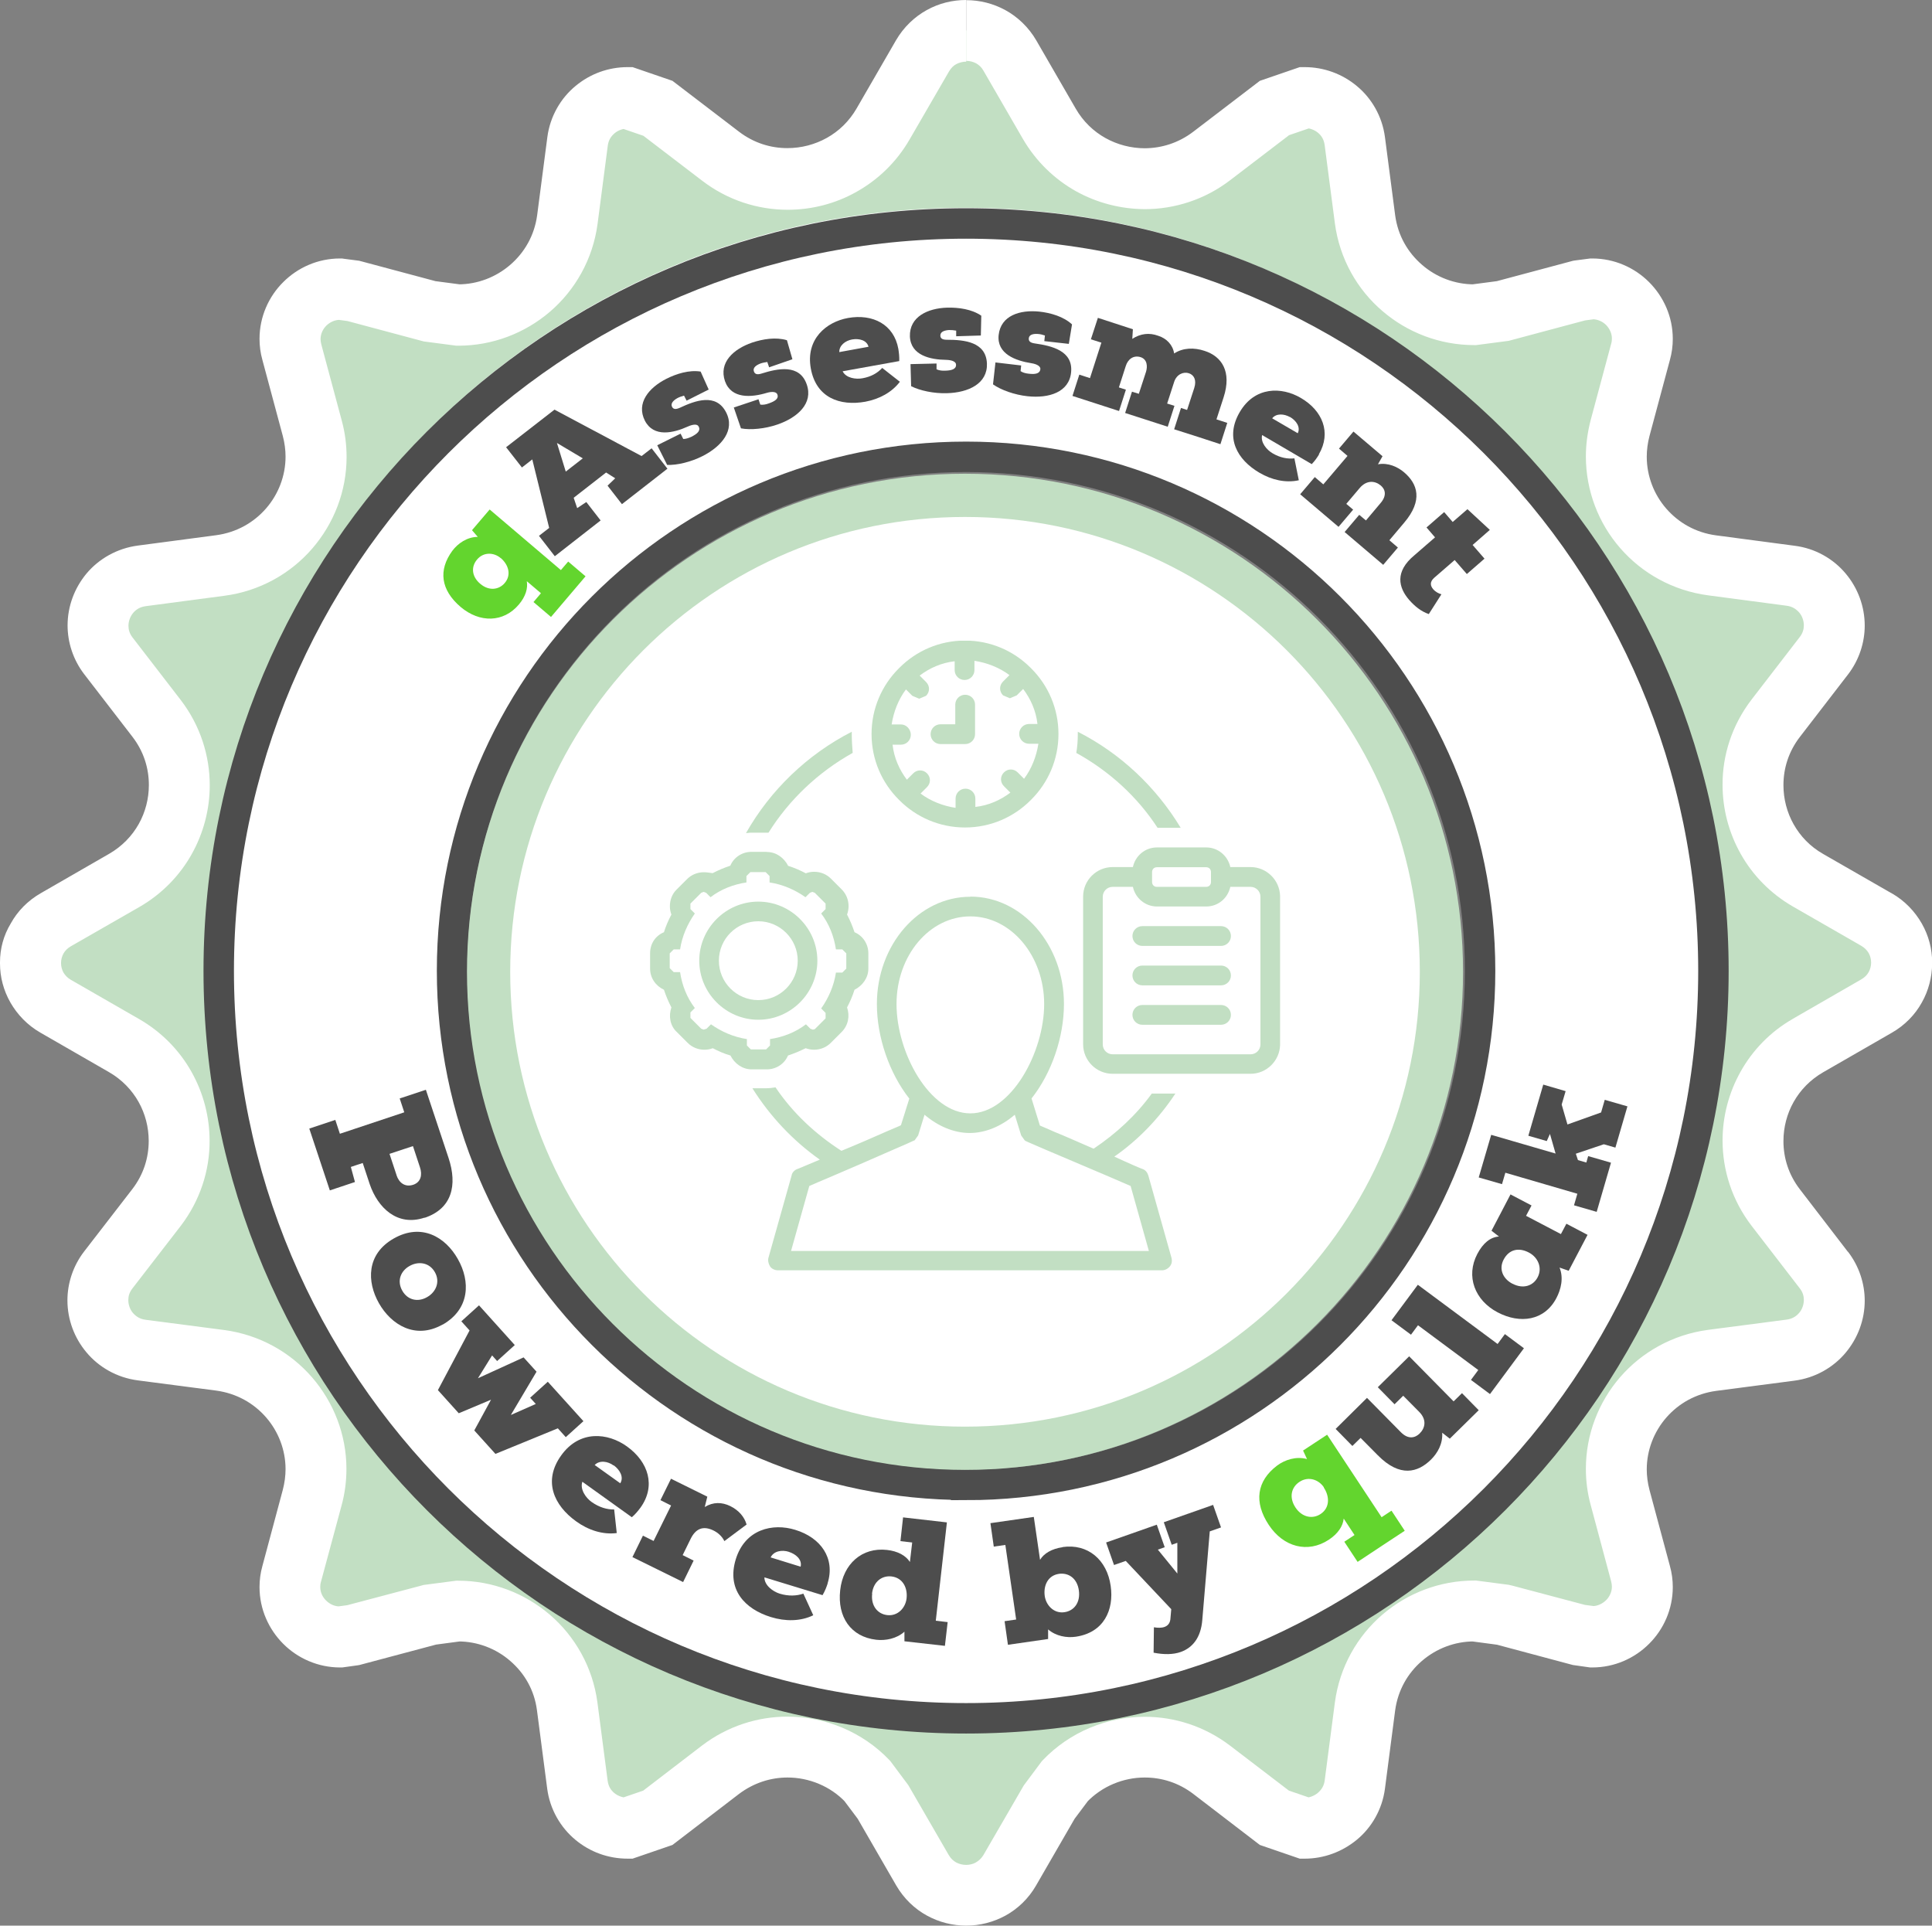 <?xml version="1.0" encoding="UTF-8"?>
<svg id="katman_1" data-name="katman 1" xmlns="http://www.w3.org/2000/svg" xmlns:xlink="http://www.w3.org/1999/xlink" viewBox="0 0 126.93 126.5">
  <rect x="0" y="0" width="126.93" height="126.5" fill="#808080" stroke="none"/>
  <defs>
    <style>
      .cls-1 {
        fill: none;
      }

      .cls-2 {
        clip-path: url(#clippath);
      }

      .cls-3, .cls-4 {
        fill: #fff;
      }

      .cls-5 {
        fill: #63d52e;
      }

      .cls-6 {
        fill: #c2dfc3;
      }

      .cls-7 {
        fill: #4d4d4d;
      }

      .cls-8 {
        clip-path: url(#clippath-1);
      }

      .cls-9 {
        clip-path: url(#clippath-3);
      }

      .cls-10 {
        clip-path: url(#clippath-2);
      }

      .cls-4 {
        stroke: #4d4d4d;
        stroke-width: 2px;
      }
    </style>
    <clipPath id="clippath">
      <polyline class="cls-1" points="57.26 42.09 69.55 42.09 69.55 54.38 57.26 54.38 57.26 42.09"/>
    </clipPath>
    <clipPath id="clippath-1">
      <polyline class="cls-1" points="42.7 55.96 57.03 55.96 57.03 70.26 42.7 70.26 42.7 55.96"/>
    </clipPath>
    <clipPath id="clippath-2">
      <polyline class="cls-1" points="71.16 55.67 84.1 55.67 84.1 70.55 71.16 70.55 71.16 55.67"/>
    </clipPath>
    <clipPath id="clippath-3">
      <polyline class="cls-1" points="49.4 58.9 77.18 58.9 77.18 83.45 49.4 83.45 49.4 58.9"/>
    </clipPath>
  </defs>
  <g>
    <path class="cls-6" d="M63.47,110.86c-1.45,0-2.88-.06-4.3-.18-10.6-.94-20.21-5.34-27.68-12.05-9.7-8.71-15.8-21.33-15.8-35.37,0-26.29,21.39-47.61,47.77-47.61s47.77,21.32,47.77,47.61c0,14.04-6.1,26.65-15.8,35.37-7.47,6.71-17.07,11.11-27.68,12.05-1.41,.12-2.85,.18-4.29,.18m0-108.86h0c-1.12,0-2.23,.55-2.87,1.64l-2.59,4.48c-1.35,2.34-3.79,3.61-6.28,3.61-1.53,0-3.08-.48-4.4-1.5l-4.12-3.14-2-.68c-1.57,0-3.06,1.12-3.29,2.87l-.67,5.13c-.49,3.67-3.64,6.27-7.17,6.27l-1.88-.25-5.01-1.34-.87-.11c-2.09,0-3.76,1.99-3.18,4.15l1.34,4.99c1.13,4.22-1.71,8.46-6.05,9.02l-5.14,.68c-2.52,.33-3.74,3.25-2.19,5.26l3.16,4.1c2.66,3.46,1.67,8.46-2.12,10.65l-4.5,2.58c-1.09,.63-1.65,1.72-1.65,2.82v.05c0,1.1,.56,2.19,1.65,2.82l4.5,2.59c3.79,2.17,4.78,7.18,2.12,10.65l-3.16,4.1c-1.55,2.01-.33,4.94,2.19,5.27l5.14,.67c4.34,.57,7.19,4.81,6.05,9.02l-1.34,5c-.58,2.15,1.09,4.15,3.18,4.15l.87-.12,4.91-1.31,.1-.03,1.88-.25c3.53,0,6.68,2.6,7.17,6.27l.67,5.13c.23,1.74,1.72,2.87,3.29,2.87l2-.68,4.12-3.15c1.33-1.01,2.87-1.49,4.4-1.49,1.95,0,3.86,.78,5.25,2.23l1.03,1.38,2.59,4.48c.63,1.1,1.75,1.65,2.87,1.65s2.23-.55,2.86-1.65l2.59-4.48,1.03-1.38c1.39-1.45,3.3-2.23,5.25-2.23,1.53,0,3.08,.48,4.4,1.49l4.12,3.15,2,.68c1.56,0,3.06-1.12,3.29-2.87l.67-5.13c.49-3.67,3.64-6.27,7.17-6.27l1.88,.25,.1,.03,4.91,1.31,.87,.12c2.09,0,3.76-2,3.18-4.15l-1.34-5c-1.13-4.21,1.71-8.45,6.05-9.02l5.14-.67c2.52-.33,3.74-3.26,2.19-5.27l-3.16-4.1c-2.66-3.46-1.67-8.47,2.12-10.65l4.49-2.59c1.09-.63,1.65-1.72,1.65-2.82v-.05c0-1.1-.56-2.19-1.65-2.82l-4.49-2.58c-3.79-2.18-4.78-7.18-2.12-10.65l3.16-4.1c1.55-2.01,.33-4.93-2.19-5.26l-5.14-.68c-4.34-.56-7.18-4.81-6.05-9.02l1.34-4.99c.58-2.16-1.09-4.15-3.18-4.15l-.87,.11-5.01,1.34-1.88,.25c-3.53,0-6.68-2.6-7.17-6.27l-.67-5.13c-.23-1.75-1.72-2.87-3.29-2.87l-2,.68-4.12,3.14c-1.33,1.01-2.87,1.5-4.4,1.5-2.49,0-4.93-1.27-6.28-3.61l-2.59-4.48c-.63-1.1-1.75-1.64-2.86-1.64"/>
    <path class="cls-3" d="M63.47,108.86c-1.39,0-2.77-.06-4.13-.18h0c-10.16-.91-19.36-5.11-26.52-11.55h0c-9.3-8.35-15.14-20.43-15.14-33.88,0-12.6,5.12-23.99,13.4-32.25,8.29-8.26,19.72-13.36,32.37-13.36,12.65,0,24.08,5.1,32.37,13.36,8.28,8.26,13.4,19.65,13.4,32.25,0,13.45-5.84,25.52-15.14,33.88l-.02,.02,.02-.02c-7.16,6.43-16.36,10.64-26.52,11.55h0c-1.36,.12-2.74,.18-4.12,.18v4c1.5,0,2.99-.07,4.46-.19h0s0,0,0,0c11.04-.98,21.06-5.56,28.83-12.56h0c10.1-9.07,16.46-22.23,16.46-36.85,0-27.4-22.29-49.61-49.77-49.61-27.49,0-49.77,22.21-49.77,49.61,0,14.62,6.36,27.78,16.46,36.85h0c7.78,6.99,17.79,11.57,28.83,12.56h0s0,0,0,0c1.47,.13,2.96,.19,4.47,.19v-4ZM63.47,0c-.88,0-1.77,.21-2.58,.66-.8,.44-1.52,1.12-2.02,1.98h0s-2.59,4.48-2.59,4.48h0c-.49,.85-1.17,1.5-1.96,1.94-.79,.44-1.68,.67-2.59,.67-1.11,0-2.21-.34-3.18-1.08h0s-4.37-3.34-4.37-3.34l-2.62-.9h-.33c-1.26,0-2.46,.44-3.42,1.24-.96,.79-1.67,1.98-1.85,3.36h0s-.67,5.13-.67,5.13h0c-.18,1.33-.83,2.45-1.77,3.26-.94,.81-2.15,1.28-3.42,1.28v2l.26-1.98-1.75-.23-5.01-1.34-1-.13-.13-.02h-.13c-1.46,0-2.78,.6-3.73,1.55-.95,.94-1.56,2.27-1.56,3.73,0,.46,.06,.93,.19,1.39l1.34,4.99c.12,.46,.18,.91,.18,1.36,0,1.26-.47,2.47-1.28,3.4-.81,.93-1.94,1.58-3.28,1.76h0s-5.14,.68-5.14,.68h0c-1.38,.18-2.57,.88-3.37,1.83-.8,.96-1.25,2.16-1.25,3.42,0,1.1,.36,2.25,1.1,3.21l3.16,4.1c.74,.96,1.08,2.06,1.08,3.17,0,.9-.23,1.79-.67,2.57-.44,.78-1.09,1.46-1.94,1.95h0s-4.48,2.58-4.48,2.58h0c-.86,.49-1.54,1.19-1.98,1.99C.23,61.45,0,62.33,0,63.21h0v.07H0s0,.02,0,.02c0,.88,.23,1.76,.68,2.55,.45,.79,1.12,1.5,1.98,1.99h0s4.5,2.59,4.5,2.59h0c.85,.49,1.5,1.17,1.94,1.95,.44,.78,.67,1.67,.67,2.57,0,1.11-.34,2.21-1.08,3.17h0s-3.16,4.09-3.16,4.09h0c-.74,.96-1.1,2.11-1.1,3.21,0,1.26,.45,2.47,1.25,3.42,.8,.96,1.99,1.66,3.37,1.84l5.14,.67h0c1.35,.18,2.48,.83,3.29,1.76,.81,.93,1.28,2.14,1.28,3.4,0,.44-.06,.9-.18,1.36l-1.34,5h0c-.13,.46-.19,.93-.19,1.39,0,1.46,.61,2.78,1.56,3.73,.95,.95,2.28,1.55,3.73,1.55h.14l1.01-.14,.12-.02,5.03-1.34,.1-.03-.52-1.93,.26,1.98,1.88-.25-.26-1.98v2c1.27,0,2.49,.47,3.42,1.28,.94,.81,1.59,1.92,1.76,3.26l.67,5.13h0c.18,1.38,.89,2.56,1.85,3.36,.96,.8,2.16,1.24,3.43,1.24h.33l2.62-.9,4.37-3.35h0c.97-.73,2.08-1.08,3.19-1.08,1.41,0,2.81,.57,3.8,1.61l1.45-1.38-1.6,1.2,.96,1.28,2.53,4.38h0c.5,.86,1.21,1.54,2.02,1.98,.8,.44,1.69,.66,2.58,.66,.89,0,1.77-.22,2.58-.66,.8-.44,1.52-1.12,2.01-1.98h0s2.53-4.38,2.53-4.38l.96-1.28-1.6-1.2,1.45,1.38c1-1.04,2.39-1.61,3.8-1.61,1.11,0,2.22,.34,3.19,1.08h0s4.37,3.35,4.37,3.35l2.62,.9h.33c1.26,0,2.46-.45,3.42-1.24,.96-.79,1.67-1.98,1.85-3.36h0s.67-5.14,.67-5.14h0c.18-1.33,.83-2.45,1.76-3.25,.94-.81,2.15-1.28,3.42-1.28v-2l-.26,1.98,1.88,.25,.26-1.98-.52,1.93,.1,.03h.03s5.01,1.34,5.01,1.34l.99,.14,.14,.02h.14c1.46,0,2.78-.6,3.73-1.55,.95-.94,1.56-2.27,1.56-3.73,0-.46-.06-.93-.19-1.39h0s-1.34-4.99-1.34-4.99h0c-.12-.46-.18-.91-.18-1.35,0-1.26,.47-2.47,1.28-3.4,.81-.93,1.94-1.58,3.29-1.76l5.13-.67h0c1.38-.18,2.57-.88,3.37-1.84,.8-.96,1.25-2.16,1.25-3.42,0-1.1-.36-2.25-1.1-3.21h-.01s-3.15-4.1-3.15-4.1h0c-.74-.96-1.08-2.06-1.08-3.17,0-.9,.23-1.79,.67-2.57,.44-.78,1.09-1.46,1.94-1.95l4.5-2.59h0c.86-.49,1.54-1.19,1.98-1.99,.45-.79,.67-1.68,.68-2.55h0v-.07h0s0-.02,0-.02c0-.88-.23-1.76-.68-2.55-.45-.79-1.12-1.5-1.98-1.99l-.06-.03-4.44-2.55h0c-.86-.49-1.5-1.17-1.94-1.95-.44-.78-.67-1.67-.67-2.57,0-1.11,.34-2.21,1.08-3.17l3.16-4.1h0c.74-.96,1.1-2.11,1.1-3.21,0-1.26-.45-2.47-1.25-3.42-.8-.96-1.99-1.66-3.37-1.83h0s-5.14-.68-5.14-.68h0c-1.35-.18-2.47-.83-3.28-1.76-.81-.93-1.28-2.14-1.28-3.41,0-.44,.06-.9,.18-1.36h0s1.34-4.99,1.34-4.99h0c.13-.46,.19-.93,.19-1.39,0-1.46-.61-2.78-1.56-3.73-.95-.95-2.28-1.55-3.73-1.55h-.13l-1,.13-.13,.02-5.01,1.34-1.75,.23,.26,1.98v-2c-1.27,0-2.49-.47-3.42-1.28-.94-.81-1.59-1.92-1.77-3.26h0s-.67-5.13-.67-5.13h0c-.18-1.38-.89-2.57-1.85-3.36-.96-.8-2.17-1.24-3.42-1.24h-.33l-2.62,.9-4.37,3.34h0c-.97,.74-2.07,1.08-3.18,1.09-.9,0-1.8-.23-2.59-.67-.79-.44-1.47-1.09-1.96-1.94l-2.59-4.48h0c-.5-.86-1.22-1.54-2.02-1.98-.8-.44-1.69-.66-2.57-.66V4c.23,0,.45,.06,.64,.16,.19,.11,.35,.25,.48,.48l2.59,4.48h0c.86,1.48,2.08,2.65,3.47,3.43,1.39,.78,2.96,1.18,4.54,1.19,1.95,0,3.94-.62,5.62-1.91h0s3.86-2.95,3.86-2.95l1.69-.58-.65-1.89v2c.31,0,.63,.12,.86,.31,.24,.2,.39,.45,.44,.82l.67,5.13h0c.31,2.34,1.48,4.36,3.12,5.76,1.64,1.41,3.77,2.24,6.03,2.24h.13l2.14-.28,5.01-1.34,.74-.1-.26-1.98v2c.34,0,.67,.14,.91,.38,.24,.25,.38,.56,.38,.89,0,.11-.01,.22-.05,.35l-1.34,4.99h0c-.21,.8-.32,1.61-.32,2.4,0,2.26,.83,4.39,2.25,6.02,1.42,1.64,3.45,2.8,5.79,3.11h0s5.14,.68,5.14,.68h0c.38,.05,.62,.21,.83,.44,.2,.23,.31,.55,.31,.85,0,.26-.07,.51-.27,.77l-3.16,4.1h0c-1.29,1.68-1.92,3.66-1.91,5.61,0,1.58,.41,3.14,1.19,4.53,.78,1.39,1.94,2.6,3.43,3.46h0s4.49,2.58,4.49,2.58h0c.24,.14,.38,.3,.49,.48,.1,.18,.16,.4,.16,.62v-.02s0,.05,0,.05v-.02c0,.22-.06,.44-.16,.62-.11,.19-.25,.34-.49,.48l-4.53,2.61,.04-.02c-1.49,.85-2.65,2.07-3.43,3.46-.78,1.39-1.19,2.95-1.19,4.53,0,1.95,.62,3.93,1.91,5.61l3.16,4.1h0c.2,.26,.27,.5,.27,.77,0,.3-.11,.62-.31,.85-.2,.23-.45,.39-.83,.44l-5.14,.67h0c-2.34,.31-4.37,1.47-5.79,3.11-1.42,1.64-2.25,3.77-2.25,6.02,0,.79,.1,1.59,.32,2.39h0s1.34,5,1.34,5h0c.03,.13,.05,.24,.05,.35,0,.33-.14,.65-.38,.89-.25,.24-.57,.39-.91,.39v2l.27-1.98-.75-.1-4.79-1.27-.09-.02-.13-.03-2.14-.28h-.13c-2.26,0-4.39,.83-6.03,2.24-1.64,1.41-2.81,3.43-3.12,5.77l-.67,5.13h0c-.05,.36-.21,.6-.45,.81-.24,.2-.56,.32-.86,.32v2l.65-1.89-1.69-.58-3.86-2.95h0c-1.68-1.28-3.66-1.9-5.61-1.9-2.48,0-4.92,.99-6.7,2.85l-.08,.09-1.17,1.57-2.66,4.59h0c-.14,.22-.3,.36-.49,.47-.19,.11-.42,.16-.64,.16-.23,0-.46-.06-.65-.16-.19-.11-.35-.25-.49-.49l-2.65-4.58-1.17-1.57-.08-.09c-1.78-1.86-4.22-2.85-6.7-2.85-1.95,0-3.93,.62-5.61,1.9h0s-3.86,2.96-3.86,2.96l-1.69,.58,.65,1.89v-2c-.3,0-.63-.12-.86-.31-.24-.2-.39-.45-.44-.82h0s-.67-5.13-.67-5.13h0c-.31-2.33-1.48-4.35-3.12-5.76-1.64-1.41-3.77-2.24-6.03-2.24h-.13l-2.14,.28-.22,.06h0s-4.8,1.27-4.8,1.27l-.75,.1,.27,1.98v-2c-.34,0-.66-.14-.91-.39-.25-.25-.38-.56-.38-.89,0-.11,.01-.22,.05-.35l1.35-5c.22-.8,.32-1.61,.32-2.4,0-2.26-.84-4.38-2.26-6.02-1.42-1.64-3.44-2.8-5.79-3.11h0s-5.14-.67-5.14-.67h0c-.38-.05-.62-.21-.83-.44-.2-.23-.31-.55-.31-.85,0-.27,.07-.51,.27-.77h0s3.16-4.09,3.16-4.09h0c1.29-1.68,1.92-3.67,1.91-5.61,0-1.58-.41-3.14-1.19-4.53-.78-1.39-1.94-2.6-3.43-3.46l-4.54-2.61,.05,.03c-.24-.14-.38-.3-.49-.48-.1-.18-.16-.4-.16-.62v.02s0-.05,0-.05v.02c0-.22,.06-.44,.16-.62,.11-.19,.25-.34,.49-.48h0s4.5-2.58,4.5-2.58h0c1.49-.86,2.65-2.07,3.43-3.46,.78-1.39,1.19-2.95,1.19-4.53,0-1.95-.62-3.93-1.91-5.61l-3.16-4.1c-.2-.26-.27-.51-.27-.77,0-.3,.11-.61,.31-.85,.2-.23,.45-.39,.83-.44l5.14-.68h0c2.34-.3,4.37-1.46,5.79-3.1,1.42-1.64,2.26-3.76,2.26-6.02,0-.79-.1-1.6-.32-2.4l-1.34-4.99h0c-.03-.13-.05-.24-.05-.35,0-.33,.14-.65,.38-.89,.25-.24,.57-.38,.91-.38v-2l-.26,1.98,.74,.1,5.01,1.34,2.14,.28h.13c2.26,0,4.39-.83,6.03-2.24,1.64-1.41,2.81-3.43,3.12-5.77h0s.67-5.13,.67-5.13h0c.05-.37,.21-.61,.44-.81,.23-.2,.56-.32,.86-.31v-2l-.65,1.89,1.69,.58,3.86,2.95h0c1.68,1.29,3.67,1.91,5.62,1.91,1.58,0,3.15-.4,4.54-1.19,1.39-.78,2.61-1.94,3.47-3.43h0s2.59-4.47,2.59-4.47h0c.14-.23,.29-.38,.48-.48,.19-.1,.42-.16,.65-.16V0Z"/>
  </g>
  <path class="cls-4" d="M63.47,14.68c-27.12,0-49.1,21.98-49.1,49.1s21.98,49.1,49.1,49.1,49.1-21.98,49.1-49.1S90.58,14.68,63.47,14.68Zm0,82.86c-18.65,0-33.77-15.12-33.77-33.77S44.82,30.01,63.47,30.01s33.77,15.12,33.77,33.77-15.12,33.77-33.77,33.77Z"/>
  <g>
    <path class="cls-5" d="M36.19,40.52l-1.14-.97,.49-.58-.93-.79c.08,.46-.07,1-.52,1.53-1.01,1.2-2.58,1.22-3.83,.16-1.3-1.11-1.48-2.41-.54-3.69,.36-.48,.97-.91,1.67-.91l-.38-.44,1.16-1.36,4.68,3.98,.48-.56,1.14,.97c-.75,.89-1.52,1.78-2.27,2.67Zm-3.3-3.86c-.43-.37-1.12-.42-1.55,.1-.39,.46-.37,1.1,.21,1.59,.56,.48,1.22,.41,1.61-.05,.46-.54,.24-1.21-.26-1.64Z"/>
    <path class="cls-7" d="M39.93,31.89l.49-.47-.6-.38-2.13,1.66,.23,.68,.6-.4,.94,1.21-3.01,2.35-1.04-1.34,.67-.52-1.11-4.5-.68,.53-1.04-1.33c1.01-.78,2.17-1.68,3.18-2.47l5.72,3.05,.66-.51,1.04,1.34-2.99,2.33-.94-1.21Zm-3.34-2.79l.58,1.88,1.12-.87-1.7-1.01Z"/>
    <path class="cls-7" d="M44.72,28.5l.17,.34c.17,0,.37-.07,.54-.15,.38-.19,.62-.4,.47-.67-.08-.17-.35-.16-.71,0-.95,.43-2.24,.73-2.82-.38-.59-1.16,.26-2.17,1.4-2.75,.67-.34,1.51-.6,2.26-.48l.53,1.18-1.45,.73-.17-.33c-.14,.04-.3,.09-.43,.16-.25,.14-.47,.34-.36,.57,.09,.18,.26,.18,.51,.07,1.02-.48,2.38-.98,3.04,.29,.61,1.17-.28,2.24-1.54,2.88-.77,.39-1.69,.61-2.33,.58l-.65-1.29,1.53-.76Z"/>
    <path class="cls-7" d="M49.83,26.22l.12,.36c.17,.03,.38-.01,.56-.08,.4-.14,.67-.31,.56-.59-.06-.17-.33-.21-.7-.1-1,.3-2.32,.41-2.74-.77-.42-1.23,.56-2.11,1.77-2.53,.71-.24,1.58-.38,2.3-.16l.36,1.25-1.53,.53-.12-.35c-.14,.02-.31,.05-.45,.1-.26,.1-.52,.27-.43,.52,.07,.2,.24,.22,.5,.14,1.08-.34,2.5-.64,2.97,.71,.44,1.24-.59,2.18-1.93,2.64-.81,.28-1.76,.37-2.39,.25l-.47-1.37,1.62-.54Z"/>
    <path class="cls-7" d="M59.02,22.92c.04,.25,.07,.51,.06,.8l-3.72,.67c.22,.45,.87,.54,1.3,.46,.58-.1,1.01-.36,1.3-.68l1.16,.91c-.53,.7-1.36,1.14-2.27,1.31-1.67,.3-3.23-.26-3.58-2.18-.35-1.93,1.01-3.06,2.44-3.32,1.63-.29,3.02,.42,3.31,2.03Zm-3.04-.62c-.44,.08-.85,.39-.84,.83l1.92-.35c-.11-.43-.61-.56-1.08-.48Z"/>
    <path class="cls-7" d="M61.53,23.88v.38c.17,.08,.37,.1,.57,.09,.42-.01,.73-.1,.71-.4,0-.18-.25-.3-.64-.31-1.04-.01-2.34-.29-2.39-1.54-.04-1.29,1.17-1.85,2.44-1.89,.75-.02,1.63,.1,2.25,.53l-.03,1.3-1.62,.05v-.37c-.15-.03-.32-.04-.47-.04-.28,.02-.57,.1-.57,.36,0,.21,.16,.28,.43,.28,1.13,0,2.57,.13,2.63,1.56,.05,1.32-1.21,1.91-2.62,1.95-.86,.03-1.79-.17-2.36-.46l-.04-1.45,1.71-.04Z"/>
    <path class="cls-7" d="M67.09,24l-.04,.38c.14,.1,.34,.15,.54,.17,.42,.05,.73,0,.76-.3,.02-.18-.21-.33-.59-.39-1.03-.16-2.28-.61-2.15-1.85,.14-1.29,1.41-1.67,2.67-1.54,.75,.08,1.6,.33,2.15,.84l-.21,1.28-1.61-.18,.04-.37c-.14-.05-.3-.09-.45-.1-.28-.02-.58,.02-.61,.28-.02,.21,.12,.3,.39,.34,1.12,.16,2.53,.48,2.39,1.9-.13,1.31-1.46,1.72-2.86,1.57-.85-.09-1.75-.41-2.27-.78l.16-1.44,1.7,.2Z"/>
    <path class="cls-7" d="M76.71,28.03c-.95-.31-1.83-.59-2.79-.9l.45-1.4,.45,.14,.47-1.44c.11-.35,.09-.83-.36-.97-.47-.14-.83,.14-.97,.59l-.45,1.4,.46,.15-.45,1.4-3.06-.99,.45-1.4,.7,.23,.75-2.33-.69-.22,.46-1.41,2.3,.75-.04,.63c.54-.35,1.12-.42,1.71-.2,.54,.17,.95,.59,1.04,1.16,.58-.38,1.31-.4,2-.17,1.12,.36,1.8,1.35,1.25,3.05l-.47,1.45,.71,.23-.45,1.4c-1-.33-2.03-.66-3.04-.98l.45-1.4,.4,.13,.47-1.44c.17-.53-.02-.86-.35-.97-.36-.12-.81,.07-.97,.57l-.46,1.42,.48,.15-.45,1.4Z"/>
    <path class="cls-7" d="M86.66,29.85c-.13,.22-.28,.43-.48,.64l-3.26-1.91c-.12,.49,.31,.98,.69,1.2,.51,.3,1,.38,1.43,.33l.29,1.44c-.86,.19-1.78-.02-2.58-.49-1.47-.86-2.29-2.3-1.3-3.99,.99-1.69,2.75-1.67,4.01-.93,1.43,.83,2.02,2.28,1.19,3.7Zm-1.91-2.45c-.38-.22-.9-.26-1.17,.08l1.68,.98c.2-.4-.1-.83-.51-1.07Z"/>
    <path class="cls-7" d="M90.88,37.11l-2.54-2.16,.96-1.13,.44,.37,.96-1.14c.44-.51,.3-.92,.01-1.16-.37-.31-.92-.37-1.38,.17l-.88,1.04,.45,.38-.96,1.13-2.52-2.14,.96-1.13,.56,.48,1.59-1.87-.56-.48,.95-1.12,1.91,1.62-.3,.53c.67-.12,1.3,.17,1.72,.53,.88,.75,1.26,1.83,0,3.31l-.97,1.15,.56,.48-.96,1.13Z"/>
    <path class="cls-7" d="M96.74,35.79l.79,.91-1.16,1.01-.8-.92-1.36,1.18c-.28,.26-.25,.51-.04,.75,.13,.15,.34,.27,.53,.32l-.83,1.3c-.5-.17-.92-.51-1.29-.93-.7-.81-.96-1.85,.34-2.93l1.36-1.18-.56-.65,1.16-1.01,.56,.65,.97-.84,1.47,1.36-1.13,.99Z"/>
  </g>
  <g>
    <path class="cls-7" d="M27.89,79.99c-1.79,.6-3.07-.65-3.6-2.2l-.46-1.39c-.26,.09-.53,.17-.78,.26l.27,.99-1.65,.55c-.44-1.31-.91-2.74-1.35-4.06l1.71-.57,.3,.91,4.23-1.41-.3-.91,1.72-.57,1.49,4.48c.59,1.78,.23,3.33-1.57,3.93Zm-1.84-2.79c.16,.49,.55,.81,1.1,.63,.5-.17,.61-.65,.44-1.15l-.46-1.39-1.54,.51,.46,1.39Z"/>
    <path class="cls-7" d="M29.08,87.01c-1.8,1.02-3.39,0-4.18-1.39-.81-1.42-.83-3.24,.97-4.26,1.83-1.04,3.4-.09,4.21,1.35,.83,1.46,.8,3.28-1,4.31Zm-1.02-1.8c.57-.32,.88-.99,.51-1.64-.37-.65-1.1-.73-1.67-.4-.57,.32-.84,.97-.47,1.62,.35,.62,1.03,.77,1.63,.42Z"/>
    <path class="cls-7" d="M33.57,92.95l1.63-.72-.37-.41,1.16-1.05c.78,.86,1.56,1.73,2.34,2.59l-1.16,1.05-.52-.58-4.1,1.68-1.39-1.54,1.1-2.02-2.12,.89-1.37-1.52,2.08-3.92-.54-.6,1.16-1.05c.79,.87,1.57,1.74,2.35,2.61l-1.16,1.05-.33-.37-.93,1.5,3-1.37,.85,.94-1.68,2.83Z"/>
    <path class="cls-7" d="M42.08,99.04c-.16,.21-.33,.43-.57,.63l-3.25-2.33c-.17,.5,.23,1.06,.61,1.33,.51,.36,1.02,.5,1.48,.49l.17,1.55c-.92,.12-1.87-.19-2.67-.77-1.46-1.05-2.19-2.65-.98-4.33,1.21-1.69,3.07-1.49,4.32-.59,1.42,1.02,1.91,2.6,.89,4.02Zm-1.77-2.77c-.38-.28-.92-.36-1.24-.03l1.68,1.2c.25-.4-.02-.88-.43-1.18Z"/>
    <path class="cls-7" d="M44.08,97.14l2.39,1.18-.17,.68c.55-.34,1.13-.33,1.68-.06,.57,.28,.93,.72,1.07,1.21l-1.46,1.09c-.15-.32-.44-.57-.74-.71-.68-.32-1.15-.09-1.47,.55l-.53,1.08,.72,.36-.69,1.41c-1.11-.54-2.22-1.1-3.33-1.64l.69-1.41,.7,.35,1.15-2.33-.7-.35,.69-1.4Z"/>
    <path class="cls-7" d="M54.38,104.01c-.08,.25-.18,.51-.34,.78l-3.82-1.17c0,.53,.56,.93,1,1.07,.59,.18,1.12,.15,1.56,0l.65,1.42c-.84,.41-1.84,.41-2.78,.12-1.72-.53-2.92-1.81-2.31-3.8,.61-1.98,2.43-2.39,3.91-1.93,1.67,.51,2.64,1.86,2.12,3.52Zm-2.56-2.07c-.45-.14-.99-.05-1.19,.37l1.97,.61c.11-.46-.3-.83-.79-.98Z"/>
    <path class="cls-7" d="M59.16,101.23l.17-1.55,2.88,.33-.73,6.46,.78,.09-.18,1.56-2.66-.3v-.63c-.51,.46-1.24,.6-1.85,.53-1.67-.19-2.57-1.5-2.37-3.26,.19-1.72,1.43-2.83,3.08-2.64,.71,.08,1.23,.37,1.5,.79l.15-1.28-.78-.09Zm-1.86,3.47c-.09,.79,.36,1.33,.99,1.4,.71,.08,1.2-.49,1.27-1.09,.08-.69-.24-1.36-.99-1.45-.63-.07-1.19,.34-1.28,1.13Z"/>
    <path class="cls-7" d="M69.81,101.63c1.66-.24,2.92,.84,3.16,2.55,.23,1.58-.45,3.07-2.29,3.34-.6,.09-1.31-.04-1.82-.48v.63s-2.64,.38-2.64,.38l-.22-1.55,.76-.11-.71-4.9-.76,.11-.22-1.54,2.85-.41,.41,2.82c.25-.42,.77-.73,1.48-.83Zm-1.17,3.23c.09,.59,.59,1.15,1.29,1.05,.64-.09,1.06-.64,.95-1.43-.11-.79-.67-1.18-1.31-1.09-.74,.11-1.03,.79-.93,1.47Z"/>
    <path class="cls-7" d="M76.95,105.71l-2.99-3.17-.77,.27-.52-1.48c1.1-.38,2.24-.79,3.33-1.17l.52,1.48-.45,.16,1.28,1.57v-2.02s-.37,.13-.37,.13l-.52-1.48c1.08-.38,2.15-.76,3.24-1.14l.52,1.48-.74,.26-.49,5.81c-.09,1.16-.63,1.83-1.41,2.11-.5,.18-1.12,.18-1.79,.05l.02-1.67c.23,.04,.49,.05,.69-.02,.23-.08,.39-.26,.4-.6,.02-.2,.03-.38,.05-.57Z"/>
    <path class="cls-5" d="M89.19,102.6l-.87-1.32,.67-.44-.71-1.08c-.05,.49-.37,.99-.98,1.39-1.38,.91-2.98,.48-3.94-.97-1-1.51-.79-2.89,.54-3.9,.51-.38,1.25-.63,1.97-.43l-.26-.56,1.58-1.04,3.58,5.42,.65-.43,.87,1.32c-1.03,.68-2.07,1.36-3.09,2.04Zm-2.21-4.89c-.33-.5-1.01-.76-1.61-.36-.53,.35-.7,1.01-.26,1.68,.43,.65,1.12,.78,1.65,.43,.62-.41,.6-1.16,.21-1.74Z"/>
    <path class="cls-7" d="M87.76,93.86l2.05-2.03,2.22,2.25c.5,.51,.95,.37,1.23,.1,.37-.36,.5-.91-.03-1.44l-1.04-1.05-.57,.56-1.1-1.12,2.06-2.03,2.92,2.96,.55-.54,1.1,1.12-1.9,1.87-.5-.39c.05,.73-.31,1.34-.73,1.76-.87,.86-2.05,1.19-3.5-.28l-1.13-1.14-.54,.53-1.1-1.12Z"/>
    <path class="cls-7" d="M97.12,90l-3.96-2.94-.46,.62-1.28-.95,1.73-2.33,5.24,3.89,.48-.65,1.25,.93c-.74,1-1.49,2.01-2.23,3.01l-1.25-.93,.48-.65Z"/>
    <path class="cls-7" d="M99.23,78.46l1.39,.73-.36,.68,2.29,1.2,.36-.68,1.39,.73c-.42,.81-.81,1.54-1.24,2.36l-.6-.21c.28,.69,.09,1.44-.21,2.01-.78,1.48-2.38,1.71-3.86,.93-1.49-.78-2.11-2.36-1.33-3.84,.38-.72,.86-1.1,1.42-1.14l-.49-.38c.43-.83,.83-1.57,1.25-2.39Zm.14,5.87c.7,.37,1.36,.14,1.65-.42,.33-.63,.02-1.32-.58-1.63-.67-.35-1.3-.2-1.65,.46-.34,.64-.04,1.27,.57,1.59Z"/>
    <path class="cls-7" d="M104.35,75.95l1.49,.43c-.35,1.19-.59,2.04-.94,3.23l-1.49-.43,.22-.76-4.73-1.38-.22,.75-1.53-.44,.82-2.8,4.23,1.23-.37-1.29-.21,.47-1.21-.35c.33-1.13,.65-2.23,.98-3.36l1.47,.43-.26,.88,.38,1.31,2.21-.79,.24-.83c.51,.15,1,.29,1.49,.43l-.79,2.71-.76-.22-1.84,.62,.14,.42,.55,.16,.12-.42Z"/>
  </g>
  <path class="cls-3" d="M95.01,63.91c0,17.35-14.07,31.42-31.42,31.42s-31.42-14.07-31.42-31.42,14.07-31.42,31.42-31.42,31.42,14.07,31.42,31.42"/>
  <g>
    <path class="cls-6" d="M94.7,63.84h-1.42c0,8.25-3.34,15.71-8.75,21.13-5.41,5.41-12.87,8.75-21.13,8.75-8.25,0-15.71-3.34-21.13-8.75-5.41-5.41-8.75-12.87-8.75-21.13,0-8.25,3.34-15.71,8.75-21.13,5.41-5.41,12.87-8.75,21.13-8.75,8.25,0,15.71,3.34,21.13,8.75,5.41,5.41,8.75,12.87,8.75,21.13h2.84c0-18.07-14.65-32.72-32.72-32.72-18.07,0-32.72,14.65-32.72,32.72,0,18.07,14.65,32.72,32.72,32.72,18.07,0,32.72-14.65,32.72-32.72h-1.42"/>
    <g>
      <g class="cls-2">
        <path class="cls-6" d="M63.37,44.67c.36,0,.65-.29,.65-.65v-.61c.84,.13,1.65,.45,2.3,.94l-.42,.42c-.26,.26-.26,.65,0,.91l.45,.19,.45-.19,.42-.42c.49,.65,.84,1.42,.94,2.3h-.55c-.36,0-.65,.29-.65,.65s.29,.65,.65,.65h.61c-.13,.84-.45,1.65-.94,2.3l-.42-.42c-.13-.13-.29-.19-.45-.19s-.32,.06-.45,.19c-.26,.26-.26,.65,0,.91l.42,.42c-.65,.49-1.42,.84-2.3,.94v-.55c0-.36-.29-.65-.65-.65s-.65,.29-.65,.65v.61c-.84-.13-1.65-.45-2.3-.94l.42-.42c.26-.26,.26-.65,0-.91-.13-.13-.29-.19-.45-.19s-.32,.06-.45,.19l-.42,.42c-.49-.65-.84-1.42-.94-2.3h.55c.36,0,.65-.29,.65-.65s-.29-.68-.65-.68h-.61c.13-.84,.45-1.65,.94-2.3l.42,.42,.45,.19,.45-.19c.26-.26,.26-.65,0-.91l-.42-.42c.65-.49,1.42-.84,2.3-.94v.58c0,.36,.29,.65,.65,.65m.03-2.59h0c-1.68,0-3.2,.68-4.3,1.78l-.03,.03-.03,.03c-1.1,1.1-1.78,2.62-1.78,4.3h0c0,1.68,.68,3.2,1.78,4.3l.03,.03,.03,.03c1.1,1.1,2.62,1.78,4.3,1.78h0c1.68,0,3.2-.68,4.3-1.78l.03-.03,.03-.03c1.1-1.1,1.78-2.62,1.78-4.3h0c0-1.68-.68-3.2-1.78-4.3l-.03-.03-.03-.03c-1.1-1.1-2.62-1.78-4.3-1.78"/>
      </g>
      <path class="cls-6" d="M61.79,48.88h1.62c.36,0,.65-.29,.65-.65v-1.94c0-.36-.29-.65-.65-.65s-.65,.29-.65,.65v1.29h-.97c-.36,0-.65,.29-.65,.65s.29,.65,.65,.65Z"/>
      <g class="cls-8">
        <path class="cls-6" d="M46.68,58.94c.68-.52,1.49-.84,2.36-.97v-.42l.26-.26h1l.26,.26v.42c.87,.13,1.68,.49,2.36,.97l.29-.29,.16-.06,.16,.06,.71,.71v.36l-.29,.29c.52,.68,.84,1.49,.97,2.36h.42l.26,.26v1l-.26,.26h-.42c-.13,.87-.49,1.68-.97,2.36l.29,.29v.36l-.71,.71-.13,.03-.16-.06-.29-.29c-.68,.52-1.49,.84-2.36,.97v.42l-.26,.26h-1l-.26-.26v-.42c-.87-.13-1.68-.49-2.36-.97l-.29,.29-.19,.06-.16-.06-.71-.71v-.36l.29-.29c-.52-.68-.84-1.49-.97-2.36h-.42l-.26-.26v-.97l.26-.26h.42c.13-.87,.49-1.68,.97-2.36l-.29-.29v-.36l.71-.71,.16-.06,.16,.06,.29,.29m3.69-2.98h-1c-.61,0-1.16,.36-1.39,.91-.39,.13-.78,.29-1.16,.49-.23-.03-.39-.06-.58-.06-.42,0-.81,.16-1.1,.45l-.71,.71c-.26,.26-.42,.65-.42,1.07,0,.19,.03,.36,.1,.55-.19,.36-.36,.74-.49,1.16-.55,.23-.91,.74-.91,1.39v1c0,.61,.36,1.13,.91,1.39,.13,.39,.29,.78,.49,1.16-.19,.55-.1,1.2,.36,1.62l.71,.71c.29,.29,.68,.45,1.1,.45,.19,0,.36-.03,.55-.1,.36,.19,.74,.36,1.16,.48,.26,.52,.78,.91,1.39,.91h1c.61,0,1.16-.36,1.39-.91,.39-.13,.78-.29,1.16-.48,.16,.06,.36,.1,.55,.1,.42,0,.81-.16,1.1-.45l.71-.71c.45-.45,.55-1.07,.36-1.62,.19-.36,.36-.74,.49-1.16,.52-.26,.91-.78,.91-1.39v-1c0-.61-.36-1.16-.91-1.39-.13-.39-.29-.78-.49-1.16,.06-.16,.1-.36,.1-.55,0-.42-.16-.81-.45-1.1l-.71-.71c-.29-.29-.68-.45-1.1-.45-.19,0-.36,.03-.55,.1-.36-.19-.74-.36-1.16-.49-.26-.52-.78-.91-1.39-.91"/>
      </g>
      <path class="cls-6" d="M49.82,66.99c2.13,0,3.88-1.75,3.88-3.88s-1.75-3.88-3.88-3.88-3.88,1.75-3.88,3.88,1.75,3.88,3.88,3.88Zm0-6.47c1.42,0,2.59,1.16,2.59,2.59s-1.16,2.59-2.59,2.59-2.59-1.16-2.59-2.59,1.16-2.59,2.59-2.59Z"/>
      <path class="cls-6" d="M76.05,54.38h1.52c-1.62-2.68-3.95-4.88-6.76-6.31v.16c0,.42-.03,.84-.1,1.23,2.17,1.2,4.01,2.88,5.34,4.92Z"/>
      <g class="cls-10">
        <path class="cls-3" d="M84.1,58.85v9.8s0-.03,0-.05v-9.7s0-.03,0-.05"/>
        <path class="cls-6" d="M76.02,59.55h3.23c.78,0,1.42-.55,1.58-1.29h1.33c.36,0,.65,.29,.65,.65v9.7c0,.36-.29,.65-.65,.65h-9.06c-.36,0-.65-.29-.65-.65v-9.7c0-.36,.29-.65,.65-.65h1.33c.16,.74,.81,1.29,1.58,1.29m0-1.29c-.19,0-.32-.13-.32-.32v-.65c0-.19,.13-.32,.32-.32h3.23c.19,0,.32,.13,.32,.32v.65c0,.19-.13,.32-.32,.32h-3.23m3.23-2.59h-3.23c-.78,0-1.42,.55-1.58,1.29h-1.33c-1.07,0-1.94,.87-1.94,1.94v9.7c0,1.07,.87,1.94,1.94,1.94h9.06c1.05,0,1.91-.85,1.94-1.89v-9.8c-.03-1.04-.89-1.89-1.94-1.89h-1.33c-.16-.74-.81-1.29-1.58-1.29"/>
      </g>
      <path class="cls-6" d="M80.22,60.84h-5.17c-.36,0-.65,.29-.65,.65s.29,.65,.65,.65h5.17c.36,0,.65-.29,.65-.65s-.29-.65-.65-.65Z"/>
      <path class="cls-6" d="M80.22,63.43h-5.17c-.36,0-.65,.29-.65,.65s.29,.65,.65,.65h5.17c.36,0,.65-.29,.65-.65s-.29-.65-.65-.65Z"/>
      <path class="cls-6" d="M80.22,66.02h-5.17c-.36,0-.65,.29-.65,.65s.29,.65,.65,.65h5.17c.36,0,.65-.29,.65-.65s-.29-.65-.65-.65Z"/>
      <path class="cls-6" d="M50.3,54.7h.19c1.36-2.17,3.27-3.98,5.53-5.24-.03-.39-.06-.81-.06-1.23v-.16c-2.91,1.49-5.34,3.82-6.95,6.66l.29-.03h1Z"/>
      <g class="cls-9">
        <path class="cls-6" d="M63.69,74.43c1.07,0,2.1-.45,2.98-1.2l.42,1.36,.23,.32c.06,.06,.1,.06,1.36,.61,3.59,1.52,5.01,2.13,5.6,2.39l1.2,4.27h-23.51l1.2-4.27c.58-.26,2.01-.84,5.53-2.39,1.29-.55,1.29-.58,1.39-.61l.23-.32,.42-1.36c.87,.74,1.91,1.2,2.98,1.2m.03-1.29c-2.68,0-4.85-3.98-4.85-7.18s2.17-5.76,4.85-5.76,4.85,2.59,4.85,5.76-2.17,7.18-4.85,7.18m0-14.23h0c-3.4,0-6.14,3.17-6.14,7.05,0,2.17,.81,4.53,2.13,6.21l-.55,1.75c-.19,.1-.55,.23-.97,.42-.81,.36-1.91,.84-2.94,1.26-1.71-1.1-3.2-2.49-4.33-4.17-.19,.03-.39,.06-.61,.06h-.91c1.16,1.84,2.65,3.43,4.43,4.69-.78,.32-1.36,.58-1.46,.61-.19,.06-.36,.23-.39,.42l-1.52,5.4c-.06,.19,0,.42,.1,.58s.32,.26,.52,.26h25.23c.19,0,.39-.1,.52-.26,.13-.16,.16-.36,.1-.58l-1.52-5.4c-.06-.19-.19-.36-.39-.42-.1-.03-.87-.36-1.84-.81,1.58-1.1,2.94-2.52,4.01-4.14h-1.55c-1.03,1.42-2.33,2.62-3.82,3.62-.91-.39-1.84-.81-2.56-1.1-.42-.19-.74-.32-.97-.42l-.55-1.78c1.33-1.68,2.13-4.04,2.13-6.21,0-3.88-2.75-7.05-6.14-7.05"/>
      </g>
    </g>
  </g>
</svg>